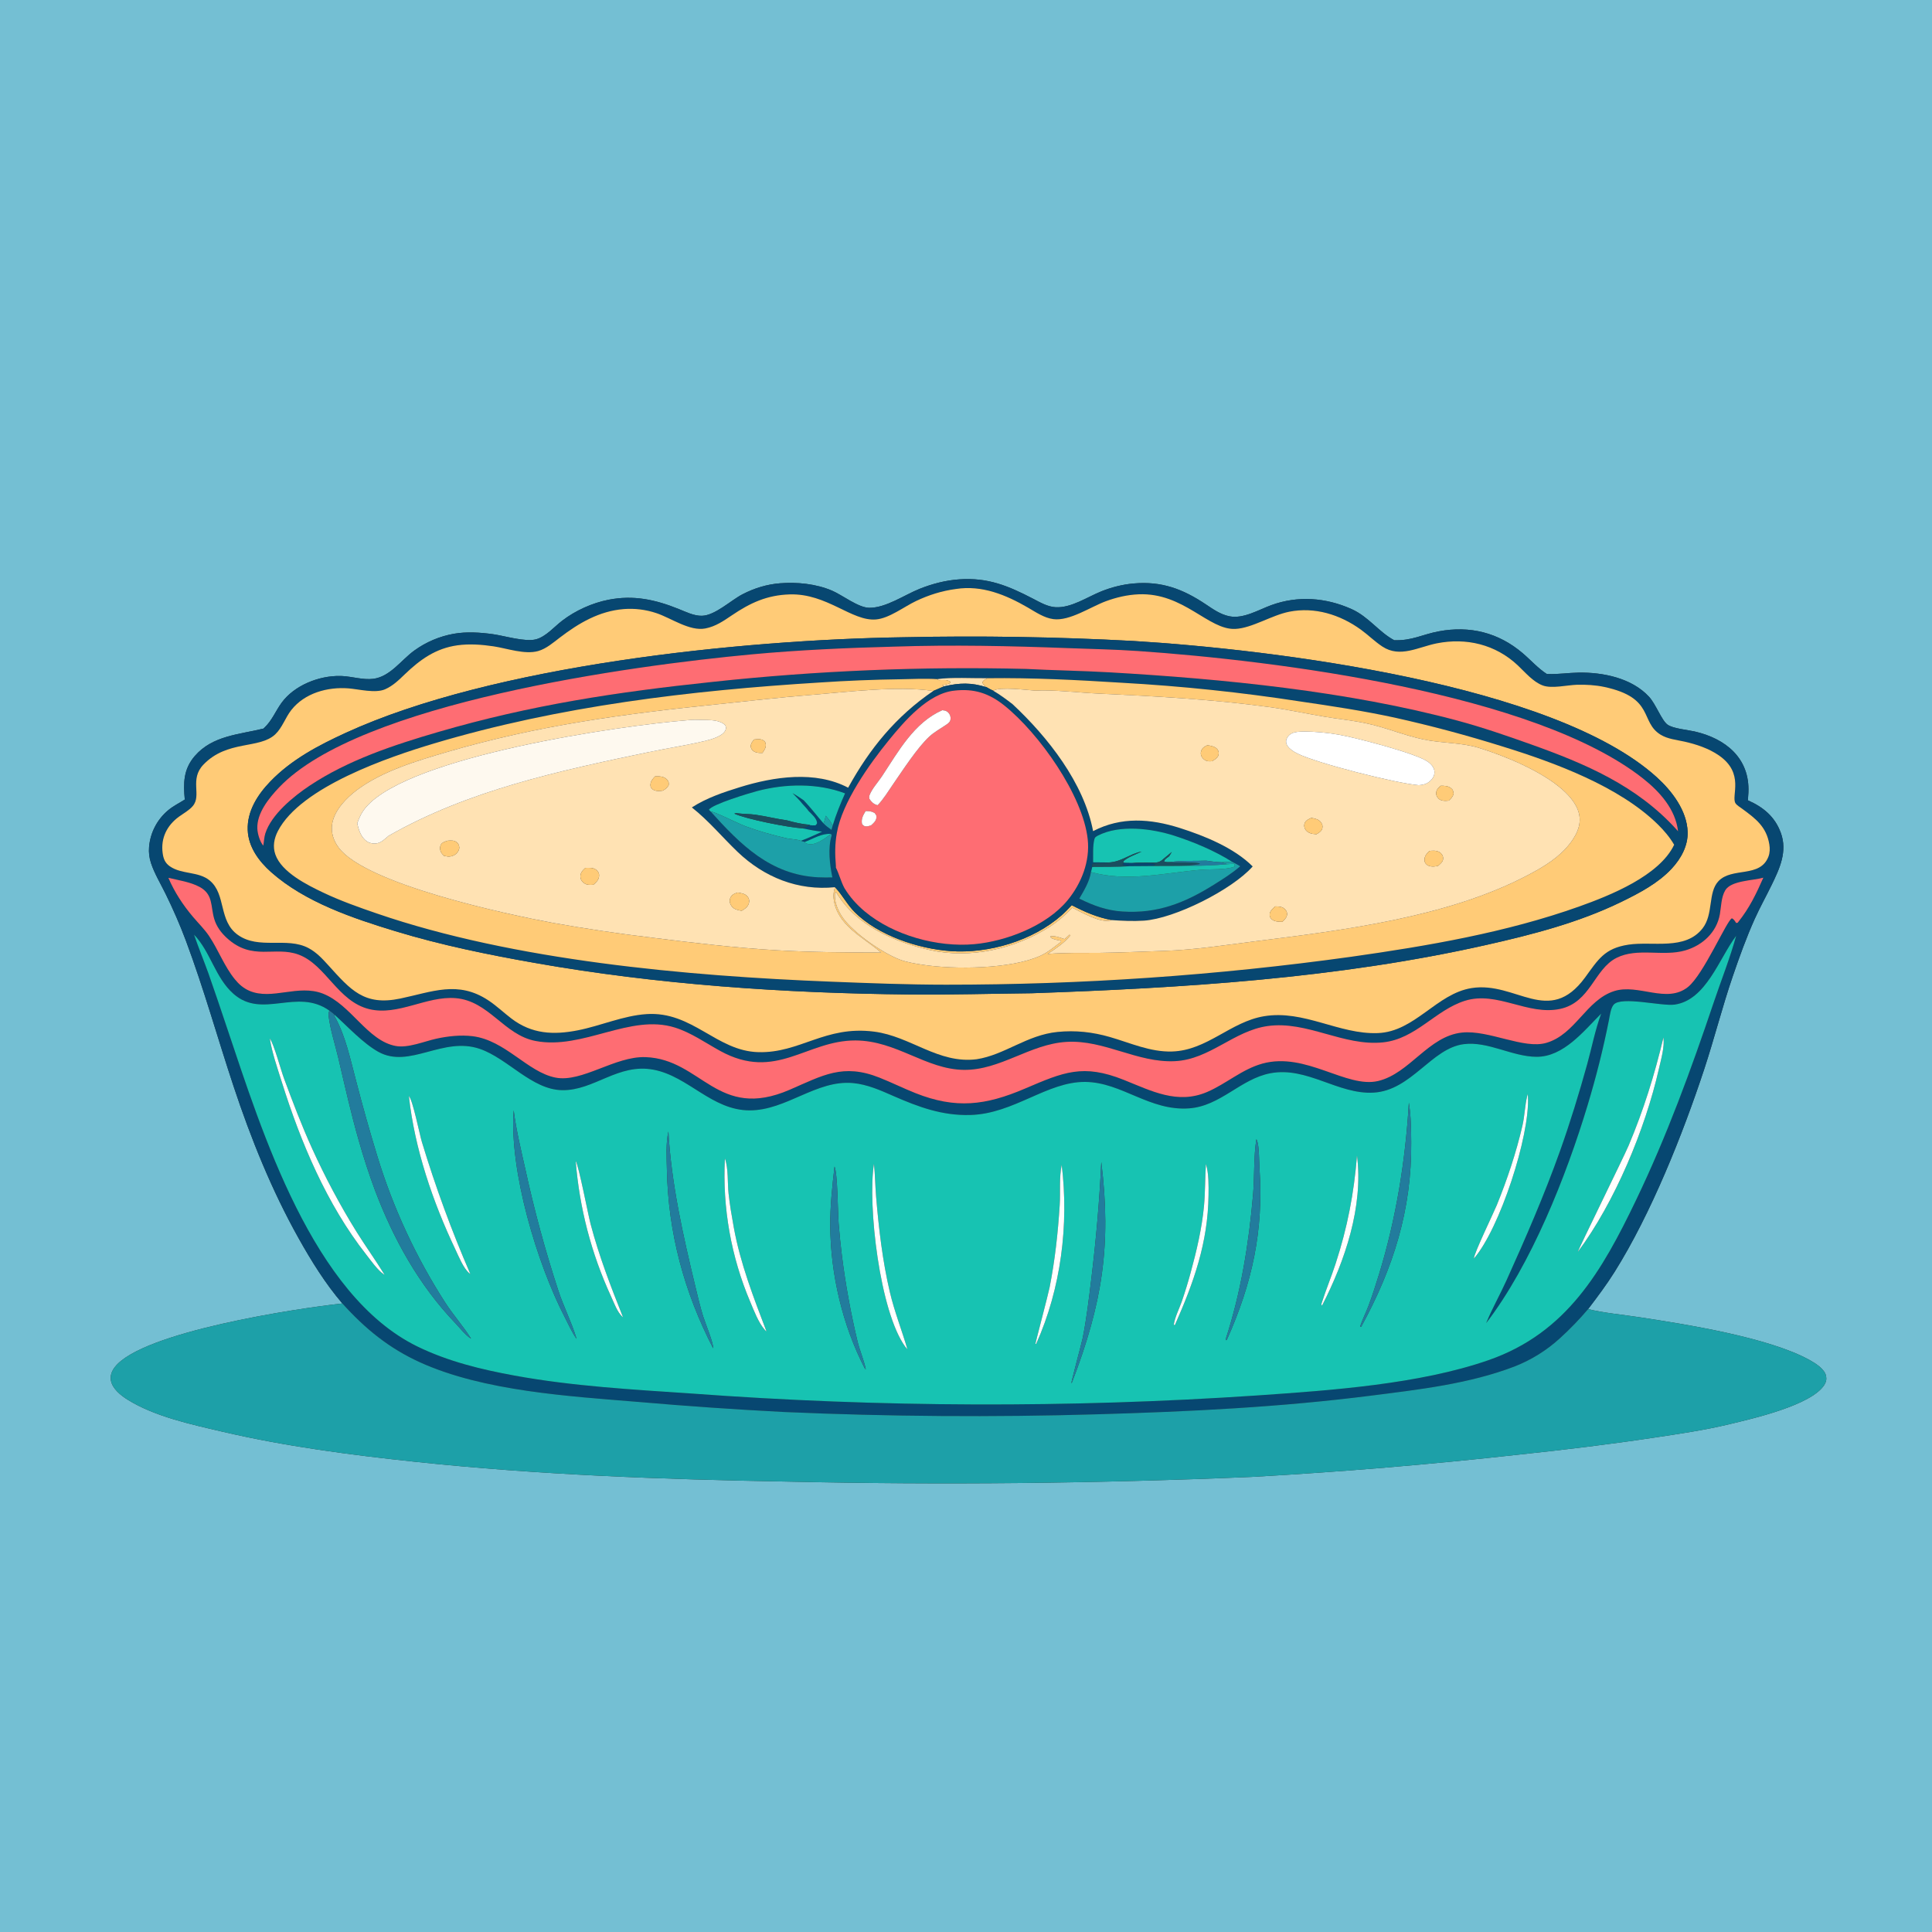 <?xml version="1.0" encoding="utf-8" ?>
<svg xmlns="http://www.w3.org/2000/svg" xmlns:xlink="http://www.w3.org/1999/xlink" width="1024" height="1024">
	<rect width="100%" height="100%" fill="#333333" stroke="none"/>
	<path fill="#74BFD3" d="M0 0L1024 0L1024 1024L0 1024L0 0ZM97.94 423.782C95.037 425.648 91.92 427.116 89.258 429.342C83.368 434.199 79.678 441.218 79.017 448.823C78.767 451.876 79.084 454.565 80.038 457.475C81.84 462.978 85.193 468.501 87.746 473.718C91.778 481.96 95.362 490.114 98.575 498.715C108.061 524.107 115.258 550.012 123.774 575.691C132.975 603.435 144.001 630.854 158.313 656.383C165.081 668.453 172.437 680.338 181.459 690.864C157.608 693.429 75.362 705.845 60.879 724.56C59.29 726.614 58.292 729.081 58.786 731.702C59.627 736.168 64.059 739.631 67.726 741.912C82.076 750.835 101.483 754.998 117.837 758.814C151.376 766.641 185.873 771.144 220.091 774.779C285.684 781.746 351.219 784.116 417.133 785.268C499.227 787.108 581.359 786.285 663.399 782.799C710.913 780.144 758.345 776.178 805.64 770.905C829.404 768.395 852.928 765.559 876.561 761.996C890.02 759.966 903.337 758.046 916.583 754.864C928.951 751.892 959.957 744.858 966.907 734.069C967.86 732.59 968.193 731.086 967.872 729.353C967.183 725.644 962.273 722.598 959.192 720.885C937.49 708.82 893.407 701.888 868.736 698.124C859.87 696.772 850.43 695.957 841.727 693.856C846.6 687.457 851.447 681.018 855.725 674.201C875.076 643.368 891.872 601.288 903.282 566.666C908.647 550.388 912.839 533.698 918.382 517.508C921.878 507.297 925.634 496.82 930.074 486.983C932.796 480.952 936.049 475.117 938.95 469.165C943.257 460.33 947.482 451.299 943.865 441.4C940.727 432.811 934.549 427.781 926.427 424.18C926.541 422.792 926.631 421.403 926.696 420.013C927.492 401.799 914.56 391.439 898.182 387.694C894.501 386.853 886.724 386.175 883.807 384.062C880.673 381.791 877.643 373.206 873.99 369.26C864.829 359.361 849.596 356.28 836.636 356.501C831.232 356.593 825.85 357.446 820.442 357.245C820.235 357.238 820.028 357.225 819.821 357.215C815.146 354.21 811.229 349.743 806.983 346.141C794.175 335.273 779.067 331.533 762.593 334.619C753.754 336.274 748.454 339.638 738.97 339.327C731.004 335.177 725.42 326.871 716.329 322.811C702.717 316.733 687.93 315.589 673.823 320.735C667.077 323.196 658.989 328.145 651.598 326.639C646.858 325.673 643.044 322.952 639.113 320.321C626.92 312.164 615.681 307.927 600.735 309.262C594.969 309.777 589.144 311.256 583.774 313.406C576.345 316.379 567.817 322.272 559.551 321.842C555.243 321.617 551.271 319.268 547.529 317.326C534.344 310.483 523.605 306.017 508.47 307.064C501.231 307.564 494.056 309.427 487.334 312.128C479.31 315.352 469.563 322.219 460.716 322.142C454.912 322.091 446.482 315.41 441.043 313.075C432.6 309.45 422.492 308.424 413.394 309.154C406.374 309.718 399.778 311.758 393.533 314.986C387.338 318.188 378.983 326.246 371.983 326.386C367.842 326.47 363.516 324.307 359.733 322.786C347.321 317.795 335.843 315.278 322.503 317.888C313.863 319.579 304.935 323.621 297.952 328.988C293.726 332.234 289.391 337.395 284.176 338.832C278.444 340.412 267.366 336.978 261.283 336.132C254.525 335.192 247.264 334.716 240.511 335.915C232.948 337.259 225.788 340.301 219.57 344.811C212.658 349.808 206.809 358.657 197.836 359.791C192.499 360.466 186.805 358.598 181.43 358.32C181.069 358.3 180.708 358.287 180.346 358.281C169.097 358.054 155.969 363.223 149.228 372.504C146.01 376.935 144.195 381.871 140.11 385.711L139.613 386.169C126.708 389.339 112.627 389.834 103.235 400.712C97.168 407.739 97.137 415.084 97.94 423.782Z"/>
	<path fill="#074771" d="M181.459 690.864C172.437 680.338 165.081 668.453 158.313 656.383C144.001 630.854 132.975 603.435 123.774 575.691C115.258 550.012 108.061 524.107 98.575 498.715C95.362 490.114 91.778 481.96 87.746 473.718C85.193 468.501 81.84 462.978 80.038 457.475C79.084 454.565 78.767 451.876 79.017 448.823C79.678 441.218 83.368 434.199 89.258 429.342C91.92 427.116 95.037 425.648 97.94 423.782C97.137 415.084 97.168 407.739 103.235 400.712C112.627 389.834 126.708 389.339 139.613 386.169L140.11 385.711C144.195 381.871 146.01 376.935 149.228 372.504C155.969 363.223 169.097 358.054 180.346 358.281C180.708 358.287 181.069 358.3 181.43 358.32C186.805 358.598 192.499 360.466 197.836 359.791C206.809 358.657 212.658 349.808 219.57 344.811C225.788 340.301 232.948 337.259 240.511 335.915C247.264 334.716 254.525 335.192 261.283 336.132C267.366 336.978 278.444 340.412 284.176 338.832C289.391 337.395 293.726 332.234 297.952 328.988C304.935 323.621 313.863 319.579 322.503 317.888C335.843 315.278 347.321 317.795 359.733 322.786C363.516 324.307 367.842 326.47 371.983 326.386C378.983 326.246 387.338 318.188 393.533 314.986C399.778 311.758 406.374 309.718 413.394 309.154C422.492 308.424 432.6 309.45 441.043 313.075C446.482 315.41 454.912 322.091 460.716 322.142C469.563 322.219 479.31 315.352 487.334 312.128C494.056 309.427 501.231 307.564 508.47 307.064C523.605 306.017 534.344 310.483 547.529 317.326C551.271 319.268 555.243 321.617 559.551 321.842C567.817 322.272 576.345 316.379 583.774 313.406C589.144 311.256 594.969 309.777 600.735 309.262C615.681 307.927 626.92 312.164 639.113 320.321C643.044 322.952 646.858 325.673 651.598 326.639C658.989 328.145 667.077 323.196 673.823 320.735C687.93 315.589 702.717 316.733 716.329 322.811C725.42 326.871 731.004 335.177 738.97 339.327C748.454 339.638 753.754 336.274 762.593 334.619C779.067 331.533 794.175 335.273 806.983 346.141C811.229 349.743 815.146 354.21 819.821 357.215C820.028 357.225 820.235 357.238 820.442 357.245C825.85 357.446 831.232 356.593 836.636 356.501C849.596 356.28 864.829 359.361 873.99 369.26C877.643 373.206 880.673 381.791 883.807 384.062C886.724 386.175 894.501 386.853 898.182 387.694C914.56 391.439 927.492 401.799 926.696 420.013C926.631 421.403 926.541 422.792 926.427 424.18C934.549 427.781 940.727 432.811 943.865 441.4C947.482 451.299 943.257 460.33 938.95 469.165C936.049 475.117 932.796 480.952 930.074 486.983C925.634 496.82 921.878 507.297 918.382 517.508C912.839 533.698 908.647 550.388 903.282 566.666C891.872 601.288 875.076 643.368 855.725 674.201C851.447 681.018 846.6 687.457 841.727 693.856C837.097 699.309 832.12 704.458 826.826 709.269C819.767 715.738 811.564 720.836 802.639 724.304C778.578 733.493 752.137 736.481 726.769 739.71C678.412 745.864 630.379 748.199 581.697 749.599C526.317 751.22 470.897 750.817 415.546 748.391C389.89 747.071 364.26 745.301 338.666 743.08C301.889 740.043 256.39 737.431 222.522 722.014C206.024 714.505 193.515 704.202 181.459 690.864ZM174.589 535.664C157.364 523.417 139.169 540.316 123.788 526.788C114.021 518.197 111.615 504.454 102.842 495.39C105.189 502.265 107.966 508.978 110.433 515.809C113.849 525.567 117.186 535.352 120.444 545.164C138.846 599.832 165.601 686.465 221.197 713.653C237.423 721.589 255.06 725.86 272.739 729.092C303.556 734.727 335.227 736.479 366.443 738.59C466.214 745.967 566.381 746.313 666.202 739.626C705.182 736.926 752.231 733.711 789.024 720.883C830.5 706.424 849.167 673.498 867.087 636.206C883.441 602.174 896.297 566.981 908.335 531.234C912.269 519.554 916.943 507.891 920.198 496.017C911.149 507.987 904.296 530.097 887.571 532.464C880.807 533.421 859.293 527.872 855.274 532.496C853.714 534.291 853.242 538.266 852.784 540.586C849.743 555.971 845.961 570.889 841.43 585.897C830.123 623.36 811.643 670.103 787.698 701.273L787.884 700.819C790.998 693.333 795.09 686.125 798.438 678.711C808.641 656.112 818.439 633.606 826.779 610.231C832.154 595.168 836.934 579.581 841.21 564.169C843.666 555.317 845.472 545.864 848.65 537.257C839.323 546.556 828.681 560.218 814.362 560.128C801.409 560.046 788.765 551.815 775.882 553.421C758.745 555.557 748.109 577.976 728.048 579.114C709.115 580.188 692.814 565.159 673.338 568.846C657.517 571.841 646.943 586.238 630.27 587.457C609.312 588.989 594.657 573.691 575.319 573.442C555.031 573.182 537.496 590.322 514.291 590.973C499.508 591.389 486.971 586.795 473.665 580.965C466.714 577.919 459.656 574.725 452.001 574.041C432.711 572.316 416.794 588.526 397.364 588.524C377.322 588.521 364.994 570.56 346.502 566.991C327.611 563.344 314.963 578.103 297.94 577.819C281.89 577.552 269.233 561.116 254.434 555.971C234.717 549.117 217.042 566.728 200.484 557.464C192.413 552.949 184.207 544.045 177.241 537.76C176.453 536.955 175.494 536.332 174.589 535.664ZM506.669 312.175C499.241 313.15 492.288 315.339 485.522 318.553C479.193 321.559 471.287 327.74 464.253 328.326C451.482 329.389 438.31 314.448 418.574 315.045C406.53 315.41 397.686 319.507 387.874 326.145C383.444 329.142 379.297 332.022 373.913 333.081C365.512 334.734 355.668 327.527 347.844 324.954C342.289 323.09 336.416 322.367 330.575 322.826C317.634 323.878 306.875 330.181 296.78 337.886C293.286 340.553 289.533 343.852 285.231 345.064C278.141 347.061 268.681 343.636 261.548 342.563C255.364 341.633 248.671 341.157 242.454 342.025C230.976 343.628 222.767 349.508 214.6 357.339C211.363 360.443 208.295 363.493 204.106 365.329C198.925 367.599 190.18 365.279 184.723 364.85C173.656 363.979 161.482 367.301 154.381 376.346C151.256 380.326 149.588 385.711 145.916 389.188C137.482 397.174 120.456 392.071 107.809 405.28C100.308 413.114 107.012 421.494 102.195 427.2C100.264 429.488 97.295 431.089 94.89 432.831C88.51 437.453 85.165 444.173 86.195 452.059C86.592 455.1 87.439 457.359 90.014 459.161C96.313 463.57 105.193 461.733 111.168 466.707C119.982 474.044 115.677 488.121 126.069 495.517C137.253 503.478 151.972 496.415 163.464 502.478C167.661 504.693 170.809 508.076 173.95 511.545C185.826 524.661 192.956 533.265 212.158 529.251C229.198 525.688 242.696 519.604 258.713 530.137C263.086 533.013 266.917 536.695 271.077 539.863C281.844 548.065 293.295 548.636 306.216 546.1C318.387 543.711 330.231 538.335 342.633 537.499C367.024 535.857 379.668 557.059 401.9 557.662C424.09 558.264 437.238 543.454 463.285 546.782C482.662 549.257 497.336 563.978 517.622 561.421C532.49 559.15 544.191 548.584 560.492 546.949C570.024 545.994 579.066 546.991 588.263 549.642C599.117 552.771 609.625 557.648 621.162 557.319C639.836 556.785 652.11 541.603 669.953 538.628C691.16 535.094 709.639 548.331 730.266 547.561C749.967 546.825 761.359 526.664 779.968 523.707C803.58 519.955 820.931 544.272 840.09 518.131C847.078 508.597 850.327 502.636 863.114 500.691C875.932 498.742 893.196 503.915 902.433 492.006C908.282 484.466 905.133 473.01 910.823 467.027C918.035 459.445 932.857 465.481 937.291 454.067C938.097 451.992 938.136 449.717 937.781 447.544C936.242 438.135 930.481 433.86 923.387 428.655C922.342 427.888 920.522 426.812 919.839 425.724C917.421 421.872 924.872 409.885 910.981 400.329C905.662 396.67 898.974 394.448 892.721 393.056C888.532 392.125 883.887 391.691 880.178 389.417C869.051 382.593 877.202 369.873 850.399 364.11C845.689 363.097 840.633 362.806 835.825 362.939C830.667 363.083 822.465 365.118 817.683 363.308C812.466 361.334 808.419 356.373 804.422 352.619C792.634 341.546 777.141 337.878 761.493 340.99C751.739 342.93 742.057 348.848 732.688 342.685C728.657 340.034 725.166 336.524 721.25 333.693C710.268 325.753 696.826 321.562 683.365 324.217C673.983 326.067 663.591 332.943 654.726 333.341C640.477 333.98 627.46 314.006 603.511 314.995C597.557 315.241 591.717 316.604 586.137 318.657C578.114 321.609 566.916 329.295 558.298 328.154C553.389 327.504 548.946 324.429 544.758 322.001C533.148 315.269 520.429 310.029 506.669 312.175ZM89.241 465.267C92.467 472.821 97.003 479.717 102.306 485.979C105.132 489.315 108.38 492.487 110.815 496.121C115.752 503.49 118.802 512.019 124.427 518.987C126.569 521.64 129.072 523.824 132.23 525.169C144.219 530.275 158.042 521.488 171.235 526.675C186.062 532.504 194.729 551.651 209.787 554.404C216.292 555.593 224.92 551.926 231.263 550.532C237.407 549.182 244.172 548.44 250.444 549.207C267.841 551.332 279.615 568.251 294.438 571.154C308.495 573.907 325.96 559.712 342.193 560.301C371.894 561.378 380.213 594.197 418.562 577.587C436.174 569.958 446.766 563.497 466.052 571.139C472.515 573.7 478.749 576.808 485.208 579.374C506.644 587.888 522.416 585.886 543.239 576.99C563.767 568.219 573.968 563.704 595.659 572.368C610.197 578.175 624.017 585.508 639.738 578.8C649.924 574.453 658.283 566.716 669.112 563.73C692.175 557.37 713.613 576.989 730.506 572.935C747.228 568.923 757.112 549.139 774.911 547.283C789.094 545.804 807.611 556.258 819.632 552.73C835.027 548.214 840.693 530.045 855.553 525.301C868.39 521.202 883.381 532.183 894.668 523.121C902.951 516.469 915.201 487.898 917.923 486.732C919.046 487.206 919.539 488.21 920.186 489.185C921.14 489.037 920.821 489.271 921.275 488.718C927.226 481.308 930.803 473.806 934.61 465.186C929.063 466.773 917.458 466.667 914.387 471.924C912.242 475.597 912.286 480.489 911.559 484.584C909.85 494.211 902.339 501.067 893.222 503.731C881.424 507.178 867.931 502.093 856.804 507.684C844.897 513.666 843.03 531.247 826.948 534.726C809.833 538.428 793.553 525.106 776.529 530.406C760.791 535.306 750.467 550.627 733.09 552.464C712.027 554.69 692.745 540.86 671.795 543.835C653.903 546.375 641.253 561.53 622.747 562.439C602.776 563.419 585.361 551.033 565.294 552.219C545.832 553.369 530.26 567.276 510.869 567.051C490.747 566.817 475.237 551.556 453.437 551.462C427.399 551.351 411.309 573.238 381.736 557.024C373.881 552.717 366.452 547.394 357.839 544.664C333.951 537.09 308.998 556.59 283.788 551.723C267.056 548.492 259.165 530.516 241.534 529.042C226.133 527.753 210.953 538.583 195.675 534.849C179.014 530.777 172.701 511.317 158.292 505.971C145.614 501.267 133.845 509.555 120.299 497.213C117.206 494.395 114.718 491.049 113.529 486.986C111.539 480.193 113.098 474.064 105.817 470.104C100.966 467.465 94.591 466.546 89.241 465.267Z"/>
	<path fill="#FFCB77" d="M517.622 561.421C497.336 563.978 482.662 549.257 463.285 546.782C437.238 543.454 424.09 558.264 401.9 557.662C379.668 557.059 367.024 535.857 342.633 537.499C330.231 538.335 318.387 543.711 306.216 546.1C293.295 548.636 281.844 548.065 271.077 539.863C266.917 536.695 263.086 533.013 258.713 530.137C242.696 519.604 229.198 525.688 212.158 529.251C192.956 533.265 185.826 524.661 173.95 511.545C170.809 508.076 167.661 504.693 163.464 502.478C151.972 496.415 137.253 503.478 126.069 495.517C115.677 488.121 119.982 474.044 111.168 466.707C105.193 461.733 96.313 463.57 90.014 459.161C87.439 457.359 86.592 455.1 86.195 452.059C85.165 444.173 88.51 437.453 94.89 432.831C97.295 431.089 100.264 429.488 102.195 427.2C107.012 421.494 100.308 413.114 107.809 405.28C120.456 392.071 137.482 397.174 145.916 389.188C149.588 385.711 151.256 380.326 154.381 376.346C161.482 367.301 173.656 363.979 184.723 364.85C190.18 365.279 198.925 367.599 204.106 365.329C208.295 363.493 211.363 360.443 214.6 357.339C222.767 349.508 230.976 343.628 242.454 342.025C248.671 341.157 255.364 341.633 261.548 342.563C268.681 343.636 278.141 347.061 285.231 345.064C289.533 343.852 293.286 340.553 296.78 337.886C306.875 330.181 317.634 323.878 330.575 322.826C336.416 322.367 342.289 323.09 347.844 324.954C355.668 327.527 365.512 334.734 373.913 333.081C379.297 332.022 383.444 329.142 387.874 326.145C397.686 319.507 406.53 315.41 418.574 315.045C438.31 314.448 451.482 329.389 464.253 328.326C471.287 327.74 479.193 321.559 485.522 318.553C492.288 315.339 499.241 313.15 506.669 312.175C520.429 310.029 533.148 315.269 544.758 322.001C548.946 324.429 553.389 327.504 558.298 328.154C566.916 329.295 578.114 321.609 586.137 318.657C591.717 316.604 597.557 315.241 603.511 314.995C627.46 314.006 640.477 333.98 654.726 333.341C663.591 332.943 673.983 326.067 683.365 324.217C696.826 321.562 710.268 325.753 721.25 333.693C725.166 336.524 728.657 340.034 732.688 342.685C742.057 348.848 751.739 342.93 761.493 340.99C777.141 337.878 792.634 341.546 804.422 352.619C808.419 356.373 812.466 361.334 817.683 363.308C822.465 365.118 830.667 363.083 835.825 362.939C840.633 362.806 845.689 363.097 850.399 364.11C877.202 369.873 869.051 382.593 880.178 389.417C883.887 391.691 888.532 392.125 892.721 393.056C898.974 394.448 905.662 396.67 910.981 400.329C924.872 409.885 917.421 421.872 919.839 425.724C920.522 426.812 922.342 427.888 923.387 428.655C930.481 433.86 936.242 438.135 937.781 447.544C938.136 449.717 938.097 451.992 937.291 454.067C932.857 465.481 918.035 459.445 910.823 467.027C905.133 473.01 908.282 484.466 902.433 492.006C893.196 503.915 875.932 498.742 863.114 500.691C850.327 502.636 847.078 508.597 840.09 518.131C820.931 544.272 803.58 519.955 779.968 523.707C761.359 526.664 749.967 546.825 730.266 547.561C709.639 548.331 691.16 535.094 669.953 538.628C652.11 541.603 639.836 556.785 621.162 557.319C609.625 557.648 599.117 552.771 588.263 549.642C579.066 546.991 570.024 545.994 560.492 546.949C544.191 548.584 532.49 559.15 517.622 561.421ZM478.667 337.76C392.5 339.075 261.182 352.663 183.295 388.402C168.746 395.078 154.503 402.551 143.26 414.217C136.551 421.179 130.902 429.931 131.297 439.975C131.653 449.011 137.257 456.537 143.776 462.312C161.703 478.193 187.097 486.721 209.645 493.58C233.863 500.946 258.513 505.963 283.413 510.366C348.41 521.859 416.03 526.44 482.013 527.096C503.641 527.311 525.188 526.675 546.799 526.444C627.43 523.62 708.848 518.622 787.771 500.839C812.394 495.291 836.978 488.961 859.734 477.818C869.077 473.244 878.884 468.083 886.041 460.385C890.949 455.106 894.727 448.314 894.484 440.922C894.112 429.573 886.123 419.195 878.058 411.894C823.408 362.42 674.29 344.2 600.77 339.733C560.108 337.542 519.379 336.884 478.667 337.76Z"/>
	<path fill="#074771" d="M546.799 526.444C525.188 526.675 503.641 527.311 482.013 527.096C416.03 526.44 348.41 521.859 283.413 510.366C258.513 505.963 233.863 500.946 209.645 493.58C187.097 486.721 161.703 478.193 143.776 462.312C137.257 456.537 131.653 449.011 131.297 439.975C130.902 429.931 136.551 421.179 143.26 414.217C154.503 402.551 168.746 395.078 183.295 388.402C261.182 352.663 392.5 339.075 478.667 337.76C519.379 336.884 560.108 337.542 600.77 339.733C674.29 344.2 823.408 362.42 878.058 411.894C886.123 419.195 894.112 429.573 894.484 440.922C894.727 448.314 890.949 455.106 886.041 460.385C878.884 468.083 869.077 473.244 859.734 477.818C836.978 488.961 812.394 495.291 787.771 500.839C708.848 518.622 627.43 523.62 546.799 526.444ZM523.548 359.469C515.664 359.565 504.198 358.868 496.735 359.961C490.297 359.552 483.653 359.908 477.194 360.02C463.034 360.213 448.881 360.781 434.75 361.726C365.803 365.975 296.375 374.23 230 394.066C206.208 401.176 159.378 417.036 147.273 440.509C145.261 444.409 144.466 448.694 145.95 452.916C149.264 462.346 162.83 469.062 171.218 473.058C180.465 477.463 190.112 480.857 199.788 484.182C272.237 509.081 363.841 517.307 440.336 520.301C460.668 521.097 481.06 521.901 501.409 521.905C573.222 521.94 644.951 517 716.081 507.119C756.564 501.394 798.399 494.239 837.005 480.465C853.53 474.568 879.524 464.161 887.337 447.738C884.996 443.731 881.982 440.186 878.678 436.943C858.143 416.779 824.049 404.221 796.789 395.778C777.811 389.813 758.586 384.665 739.166 380.348C722.64 376.761 705.952 374.245 689.23 371.801C657.883 366.954 626.318 363.643 594.648 361.879C571.074 360.4 547.168 359.165 523.548 359.469ZM474.049 342.723C448.84 343.386 423.433 344.501 398.319 346.838C334.716 352.756 190.561 372.426 147.881 417.391C142.534 423.024 136.028 431.004 136.397 439.211C136.52 441.956 137.738 446.081 139.544 448.202C139.956 446.097 139.976 443.789 140.62 441.762C143.832 431.657 155.603 422.099 164.043 416.468C184.461 402.844 208.856 394.81 232.245 387.979C281.323 373.645 327.206 366.725 377.835 361.399C432.972 355.464 488.441 353.174 543.88 354.544C558.537 355.318 573.222 355.498 587.87 356.339C647.986 359.791 714.646 366.347 772.711 382C785.74 385.513 798.471 389.909 811.175 394.436C840.22 404.785 867.504 416.343 888.668 439.752C888.917 440.029 889.164 440.309 889.407 440.592C888.049 428.879 879.688 419.579 870.729 412.528C813.278 367.313 676.209 350.087 603.087 345.05C590.866 344.208 578.567 343.995 566.323 343.529C535.689 342.362 504.697 341.693 474.049 342.723Z"/>
	<path fill="#FE6D73" d="M543.88 354.544C488.441 353.174 432.972 355.464 377.835 361.399C327.206 366.725 281.323 373.645 232.245 387.979C208.856 394.81 184.461 402.844 164.043 416.468C155.603 422.099 143.832 431.657 140.62 441.762C139.976 443.789 139.956 446.097 139.544 448.202C137.738 446.081 136.52 441.956 136.397 439.211C136.028 431.004 142.534 423.024 147.881 417.391C190.561 372.426 334.716 352.756 398.319 346.838C423.433 344.501 448.84 343.386 474.049 342.723C504.697 341.693 535.689 342.362 566.323 343.529C578.567 343.995 590.866 344.208 603.087 345.05C676.209 350.087 813.278 367.313 870.729 412.528C879.688 419.579 888.049 428.879 889.407 440.592C889.164 440.309 888.917 440.029 888.668 439.752C867.504 416.343 840.22 404.785 811.175 394.436C798.471 389.909 785.74 385.513 772.711 382C714.646 366.347 647.986 359.791 587.87 356.339C573.222 355.498 558.537 355.318 543.88 354.544Z"/>
	<path fill="#FFE2B3" d="M496.735 359.961C504.198 358.868 515.664 359.565 523.548 359.469C522.173 360.187 521.338 360.336 520.635 361.749C521.273 363.035 521.833 363.458 522.962 364.271C514.773 361.661 508.666 361.884 500.337 363.773C499.802 363.516 500.115 363.699 499.459 363.13C500.978 362.882 502.341 362.692 503.736 361.994L503.633 361.294C501.827 360.042 499.648 360.469 497.493 360.515L496.735 359.961Z"/>
	<path fill="#FFCB77" d="M523.548 359.469C547.168 359.165 571.074 360.4 594.648 361.879C626.318 363.643 657.883 366.954 689.23 371.801C705.952 374.245 722.64 376.761 739.166 380.348C758.586 384.665 777.811 389.813 796.789 395.778C824.049 404.221 858.143 416.779 878.678 436.943C881.982 440.186 884.996 443.731 887.337 447.738C879.524 464.161 853.53 474.568 837.005 480.465C798.399 494.239 756.564 501.394 716.081 507.119C644.951 517 573.222 521.94 501.409 521.905C481.06 521.901 460.668 521.097 440.336 520.301C363.841 517.307 272.237 509.081 199.788 484.182C190.112 480.857 180.465 477.463 171.218 473.058C162.83 469.062 149.264 462.346 145.95 452.916C144.466 448.694 145.261 444.409 147.273 440.509C159.378 417.036 206.208 401.176 230 394.066C296.375 374.23 365.803 365.975 434.75 361.726C448.881 360.781 463.034 360.213 477.194 360.02C483.653 359.908 490.297 359.552 496.735 359.961L497.493 360.515C499.648 360.469 501.827 360.042 503.633 361.294L503.736 361.994C502.341 362.692 500.978 362.882 499.459 363.13C500.115 363.699 499.802 363.516 500.337 363.773L494.625 366.232C475.565 363.334 448.288 366.862 428.896 368.398C412.738 369.678 396.804 371.579 380.699 373.229C330.723 378.351 285.277 384.441 236.818 398.599C220.954 403.233 202.64 408.704 189.282 418.658C183.605 422.889 177.252 429.386 176.06 436.622C175.305 441.201 176.75 445.565 179.481 449.237C193.897 468.624 268.406 484.568 292.794 489.109C310.365 492.252 328.024 494.885 345.749 497.003C367.526 499.732 389.376 502.337 411.291 503.641C429.737 504.738 448.542 504.826 467.021 504.871L466.667 504.568C457.146 496.552 443.408 490.203 441.838 476.232C441.595 474.072 441.941 472.305 442.546 470.239C442.67 470.361 442.801 470.476 442.92 470.604C446.591 474.567 449.115 479.55 453.07 483.499C465.395 495.801 486.695 502.879 503.753 504.101C523.994 505.552 547.321 498.648 562.679 485.123C564.575 483.454 566.314 481.61 568.045 479.774C574.992 483.389 581.404 486.142 589.131 487.659C588.964 487.721 588.803 487.802 588.63 487.846C583.009 489.281 573.411 483.576 568.401 481.12C564.624 484.94 560.847 488.34 556.309 491.24C538.019 502.925 514.313 508.37 492.928 503.55C474.114 499.309 454.021 490.637 443.55 473.494C443.454 473.337 443.363 473.176 443.269 473.017L442.641 472.902C442.61 473.073 442.566 473.241 442.547 473.413C442.031 478.023 444.304 483.153 446.968 486.785C452.755 494.673 467.797 505.2 477.076 508.663C480.827 510.063 485.091 510.729 489.033 511.337C505.935 513.949 536.027 513.655 551.514 506.539C555.679 504.626 558.743 501.861 562.392 499.197L562.228 498.615C560.821 498.301 559.136 498.062 557.833 497.468C557.074 497.121 556.976 497.101 556.73 496.289C559.293 495.853 561.803 496.949 564.214 497.745C565.153 497.063 565.955 496.266 566.786 495.46L567.393 495.675C564.278 499.704 559.476 502.804 555.278 505.609C564.636 504.838 574.108 505.142 583.49 505.022C594.596 504.88 605.817 504.346 616.93 503.992C633.4 503.467 650.099 500.799 666.455 498.751C712.582 492.976 766.526 486.112 808.197 464.66C815.917 460.686 823.744 456.309 829.711 449.883C833.732 445.554 837.681 439.698 837.255 433.547C836.838 427.528 832.426 422.282 828.069 418.447C816.99 408.695 798.16 400.831 784.017 396.433C774.512 393.477 764.231 393.996 754.499 391.93C744.032 389.709 734.138 385.434 723.604 383.264C716.473 381.795 709.2 381.085 702.023 379.867C692.176 378.195 682.387 376.068 672.488 374.723C642.401 370.634 612.134 368.976 581.828 367.597C572.463 367.171 557.519 365.451 548.741 366.044C544.774 365.779 529.437 363.831 526.492 366.121C525.265 365.571 524.124 364.943 522.962 364.271C521.833 363.458 521.273 363.035 520.635 361.749C521.338 360.336 522.173 360.187 523.548 359.469Z"/>
	<path fill="#074771" d="M500.337 363.773C508.666 361.884 514.773 361.661 522.962 364.271C524.124 364.943 525.265 365.571 526.492 366.121C530.091 368.229 533.342 370.665 536.65 373.196C555.385 390.677 574.485 414.931 579.364 440.515C594.27 432.774 609.707 433.884 625.398 438.873C638.437 443.019 654.16 449.406 663.947 459.234C652.971 471.632 622.485 486.917 606.245 487.968C600.597 488.334 594.774 488.069 589.131 487.659C581.404 486.142 574.992 483.389 568.045 479.774C566.314 481.61 564.575 483.454 562.679 485.123C547.321 498.648 523.994 505.552 503.753 504.101C486.695 502.879 465.395 495.801 453.07 483.499C449.115 479.55 446.591 474.567 442.92 470.604C442.801 470.476 442.67 470.361 442.546 470.239C423.029 472.219 405.014 464.978 390.973 451.54C382.741 443.661 375.703 435.072 366.696 427.954C374.486 422.914 383.364 419.943 392.167 417.217C410.171 411.641 432.164 408.329 449.536 417.501C460.984 396.706 474.891 379.703 494.625 366.232L500.337 363.773ZM505.831 366.048C491.956 367.469 479.369 382.203 471.119 392.312C460.791 404.968 446.285 425.424 443.572 441.392C442.498 447.252 442.523 452.621 443.013 458.541C443.079 459.341 443.066 458.999 443.034 459.838C444.801 463.356 445.669 467.167 447.545 470.68C450.426 475.444 454.057 479.497 458.325 483.068C473.504 495.767 496.818 502.199 516.401 500.429C533.418 498.891 554.8 490.637 565.873 477.123C573.235 468.139 577.769 456.562 576.515 444.841C574.019 421.522 550.692 388.638 532.323 373.932C524.182 367.414 516.232 364.844 505.831 366.048ZM420.046 420.374C422.111 421.52 424.039 422.861 425.994 424.181C429.721 428.098 432.904 432.321 436.449 436.37C437.724 437.744 439.189 438.764 440.704 439.857L441.352 437.522C443.128 431.673 445.412 426.08 447.902 420.508C433.405 414.986 416.25 415.337 401.398 419.255C397.162 420.373 377.442 426.282 375.743 429.182L376.607 430.072C392.55 447.738 408.303 463.637 433.539 464.996C436.08 465.133 438.636 465.089 441.18 465.053C439.787 458.145 438.714 449.634 440.801 442.768L440.448 441.966C435.213 441.735 431.328 444.436 426.59 446.24C425.902 446.119 425.164 445.84 424.492 445.639C428.312 444.297 432.029 442.446 435.732 440.807C432.184 440.427 428.741 439.754 425.248 439.031C426.679 438.583 427.825 438.133 429.095 437.328C430.19 437.479 431.126 437.528 432.229 437.437C432.642 436.96 433.109 436.711 433.042 436.026C432.815 433.712 430.178 431.476 428.61 429.902C427.6 428.483 426.419 427.255 425.229 425.987C423.782 424.04 421.711 422.164 420.046 420.374ZM581.848 442.905C580.832 443.56 580.335 443.636 580.028 444.858C579.107 448.527 579.452 453.26 579.366 457.039L587.783 457.122C587.628 457.155 587.474 457.192 587.319 457.223C584.504 457.793 581.59 457.043 578.918 457.982L578.904 459.534C578.686 460.412 578.517 461.345 578.216 462.196C577.47 467.277 574.572 471.921 572.053 476.288C579.547 480.012 586.602 482.598 595.024 483.135C613.456 484.312 627.872 478.606 643.237 469.001C648.078 465.975 653.042 462.89 657.351 459.133C655.966 458.251 654.477 457.519 653.025 456.754C644.145 451.077 632.624 446.248 622.616 443.014C610.564 439.119 593.562 436.877 581.848 442.905Z"/>
	<path fill="#FFE2B3" d="M526.492 366.121C529.437 363.831 544.774 365.779 548.741 366.044C557.519 365.451 572.463 367.171 581.828 367.597C612.134 368.976 642.401 370.634 672.488 374.723C682.387 376.068 692.176 378.195 702.023 379.867C709.2 381.085 716.473 381.795 723.604 383.264C734.138 385.434 744.032 389.709 754.499 391.93C764.231 393.996 774.512 393.477 784.017 396.433C798.16 400.831 816.99 408.695 828.069 418.447C832.426 422.282 836.838 427.528 837.255 433.547C837.681 439.698 833.732 445.554 829.711 449.883C823.744 456.309 815.917 460.686 808.197 464.66C766.526 486.112 712.582 492.976 666.455 498.751C650.099 500.799 633.4 503.467 616.93 503.992C605.817 504.346 594.596 504.88 583.49 505.022C574.108 505.142 564.636 504.838 555.278 505.609C559.476 502.804 564.278 499.704 567.393 495.675L566.786 495.46C565.955 496.266 565.153 497.063 564.214 497.745C561.803 496.949 559.293 495.853 556.73 496.289C556.976 497.101 557.074 497.121 557.833 497.468C559.136 498.062 560.821 498.301 562.228 498.615L562.392 499.197C558.743 501.861 555.679 504.626 551.514 506.539C536.027 513.655 505.935 513.949 489.033 511.337C485.091 510.729 480.827 510.063 477.076 508.663C467.797 505.2 452.755 494.673 446.968 486.785C444.304 483.153 442.031 478.023 442.547 473.413C442.566 473.241 442.61 473.073 442.641 472.902L443.269 473.017C443.363 473.176 443.454 473.337 443.55 473.494C454.021 490.637 474.114 499.309 492.928 503.55C514.313 508.37 538.019 502.925 556.309 491.24C560.847 488.34 564.624 484.94 568.401 481.12C573.411 483.576 583.009 489.281 588.63 487.846C588.803 487.802 588.964 487.721 589.131 487.659C594.774 488.069 600.597 488.334 606.245 487.968C622.485 486.917 652.971 471.632 663.947 459.234C654.16 449.406 638.437 443.019 625.398 438.873C609.707 433.884 594.27 432.774 579.364 440.515C574.485 414.931 555.385 390.677 536.65 373.196C533.342 370.665 530.091 368.229 526.492 366.121ZM690.913 387.696C688.03 387.884 684.735 387.745 682.754 390.247C681.944 391.271 681.468 392.337 681.699 393.679C682.154 396.315 685.671 398.417 687.822 399.474C698.332 404.64 740.018 415.178 751.944 416.169C754.824 415.972 757.01 415.283 758.91 412.982C759.812 411.891 760.388 410.535 760.318 409.098C760.209 406.835 758.557 404.973 756.793 403.727C750.344 399.175 718.601 390.991 709.702 389.409C703.497 388.324 697.212 387.751 690.913 387.696ZM639.905 395.012C638.453 395.701 637.357 396.253 636.726 397.828C636.269 398.969 636.362 400.195 637.015 401.242C637.681 402.309 638.753 403.134 639.988 403.399C640.74 403.56 641.687 403.471 642.459 403.448C643.674 402.669 645.306 401.822 645.757 400.349C646.111 399.191 645.998 398.193 645.268 397.203C644.131 395.662 641.667 395.225 639.905 395.012ZM763.586 416.473C762.51 417.467 761.366 418.472 761.223 420.042C761.099 421.399 761.506 422.271 762.429 423.23C763.797 424.652 766.116 424.532 767.889 424.343C769.161 423.138 769.981 422.391 770.452 420.675C770.226 419.3 770.132 418.526 768.948 417.654C767.373 416.494 765.449 416.464 763.586 416.473ZM694.984 433.511C693.614 434.165 692.095 434.762 691.508 436.299C691.057 437.479 691.228 438.371 691.786 439.473C692.486 440.859 694.28 441.74 695.718 441.95C696.391 442.048 697.07 442.104 697.748 442.158C698.961 441.41 700.429 440.634 700.828 439.145C701.17 437.871 700.887 436.964 700.176 435.895C699.107 434.287 696.751 433.757 694.984 433.511ZM757.578 451.055C756.141 452.537 754.869 453.836 755.013 456.061C755.065 456.871 755.451 457.582 756.044 458.147C757.333 459.374 759.606 459.437 761.247 459.116C761.57 459.053 761.891 458.978 762.213 458.909C763.26 457.977 764.688 456.928 764.854 455.432C764.996 454.145 764.691 453.331 763.837 452.374C762.604 450.991 760.375 450.776 758.673 450.931C758.307 450.966 757.942 451.008 757.578 451.055ZM675.852 480.417C674.708 481.487 673.208 482.706 672.973 484.363C672.806 485.537 673.19 486.511 674.091 487.275C675.567 488.525 677.881 488.567 679.708 488.562C680.778 487.465 682.097 486.287 682.175 484.641C682.236 483.371 681.695 482.409 680.752 481.612C679.365 480.441 677.567 480.451 675.852 480.417Z"/>
	<path fill="#FFE2B3" d="M467.021 504.871C448.542 504.826 429.737 504.738 411.291 503.641C389.376 502.337 367.526 499.732 345.749 497.003C328.024 494.885 310.365 492.252 292.794 489.109C268.406 484.568 193.897 468.624 179.481 449.237C176.75 445.565 175.305 441.201 176.06 436.622C177.252 429.386 183.605 422.889 189.282 418.658C202.64 408.704 220.954 403.233 236.818 398.599C285.277 384.441 330.723 378.351 380.699 373.229C396.804 371.579 412.738 369.678 428.896 368.398C448.288 366.862 475.565 363.334 494.625 366.232C474.891 379.703 460.984 396.706 449.536 417.501C432.164 408.329 410.171 411.641 392.167 417.217C383.364 419.943 374.486 422.914 366.696 427.954C375.703 435.072 382.741 443.661 390.973 451.54C405.014 464.978 423.029 472.219 442.546 470.239C441.941 472.305 441.595 474.072 441.838 476.232C443.408 490.203 457.146 496.552 466.667 504.568L467.021 504.871ZM237.277 445.594C235.932 446.041 234.295 446.422 233.622 447.817C233.031 449.042 233.139 450.25 233.659 451.477C234.005 452.293 234.721 453.007 235.327 453.625C235.972 453.758 236.622 453.892 237.278 453.963C238.936 454.141 240.737 453.507 241.941 452.342C242.767 451.542 243.514 450.259 243.428 449.064C243.345 447.893 242.789 446.907 241.827 446.239C240.473 445.299 238.826 445.491 237.277 445.594ZM364.657 381.711C328.807 384.517 217.449 400.705 194.086 427.715C191.777 430.385 190.523 433.037 189.349 436.343C190.072 439.827 191.342 443.832 194.453 445.937C196.032 447.006 198.176 447.318 200.028 446.93C202.284 446.457 204.21 444.459 205.943 443.02C248.224 418.864 296.729 408.445 343.882 398.631C353.609 396.607 363.571 395.089 373.229 392.821C376.514 392.05 383.676 390.187 384.648 386.6C384.914 385.619 384.737 385.411 384.483 384.477C381.545 381.413 376.125 381.66 372.161 381.566C369.726 381.508 367.074 381.409 364.657 381.711ZM399.747 391.941C398.635 393.198 398.086 393.895 397.825 395.572C398.189 396.818 398.439 397.58 399.628 398.269C401.074 399.107 402.489 399.079 404.111 399.075C405.137 397.493 406.264 396.007 405.802 394.022C405.619 393.233 405.092 392.698 404.386 392.296C403.049 391.534 401.202 391.815 399.747 391.941ZM347.216 411.489C345.889 412.871 344.681 414.221 344.746 416.253C344.77 417.021 345.136 417.684 345.716 418.201C347.156 419.486 349.51 419.313 351.268 419.061C352.769 418.205 353.558 417.684 354.408 416.16C354.469 414.763 354.54 414.387 353.575 413.254C352.027 411.437 349.373 411.399 347.216 411.489ZM310.227 460.012C308.763 461.391 307.565 462.555 307.621 464.735C307.655 466.073 308.315 467.11 309.345 467.906C310.983 469.173 312.582 469.055 314.525 468.917C315.92 467.785 317.247 466.474 317.493 464.597C317.63 463.552 317.485 462.716 316.818 461.856C315.518 460.177 313.762 459.957 311.778 459.974C311.261 459.98 310.744 459.993 310.227 460.012ZM390.945 473.058C389.221 473.639 387.823 474.155 387.049 475.984C386.525 477.22 386.715 478.461 387.344 479.605C388.294 481.335 389.576 481.956 391.408 482.408C391.988 482.551 392.559 482.646 393.153 482.697C394.925 481.611 396.495 480.646 396.975 478.468C397.177 477.553 397.102 476.813 396.682 475.944C395.829 474.178 393.994 473.604 392.239 473.276C391.809 473.196 391.378 473.124 390.945 473.058Z"/>
	<path fill="#FE6D73" d="M443.572 441.392C446.285 425.424 460.791 404.968 471.119 392.312C479.369 382.203 491.956 367.469 505.831 366.048C516.232 364.844 524.182 367.414 532.323 373.932C550.692 388.638 574.019 421.522 576.515 444.841C577.769 456.562 573.235 468.139 565.873 477.123C554.8 490.637 533.418 498.891 516.401 500.429C496.818 502.199 473.504 495.767 458.325 483.068C454.057 479.497 450.426 475.444 447.545 470.68C445.669 467.167 444.801 463.356 443.034 459.838C443.066 458.999 443.079 459.341 443.013 458.541C442.523 452.621 442.498 447.252 443.572 441.392ZM499.457 376.417C484.458 382.982 476.128 398.342 467.477 411.427C465.446 414.498 462.182 418.037 460.881 421.428C460.629 422.086 460.665 422.651 460.771 423.329C461.687 424.868 462.878 426.054 464.623 426.629C464.804 426.688 464.993 426.717 465.178 426.761C468.31 423.517 470.75 419.412 473.316 415.703C478.451 408.283 486.196 396.266 492.564 390.387C495.19 387.963 498.533 386.15 501.488 384.141C503.049 383.079 504.021 382.248 503.803 380.164C503.68 378.995 502.93 377.789 501.953 377.14C501.173 376.622 500.357 376.507 499.457 376.417ZM458.802 429.896C457.444 432.12 456.328 434.1 456.912 436.775C457.708 437.622 457.976 437.995 459.248 438.008C459.99 438.015 460.965 437.654 461.689 437.458C463.114 436.133 464.597 434.93 464.548 432.808C464.529 431.961 464.007 431.54 463.535 430.881C461.885 429.935 460.68 429.919 458.802 429.896Z"/>
	<path fill="white" d="M465.178 426.761C464.993 426.717 464.804 426.688 464.623 426.629C462.878 426.054 461.687 424.868 460.771 423.329C460.665 422.651 460.629 422.086 460.881 421.428C462.182 418.037 465.446 414.498 467.477 411.427C476.128 398.342 484.458 382.982 499.457 376.417C500.357 376.507 501.173 376.622 501.953 377.14C502.93 377.789 503.68 378.995 503.803 380.164C504.021 382.248 503.049 383.079 501.488 384.141C498.533 386.15 495.19 387.963 492.564 390.387C486.196 396.266 478.451 408.283 473.316 415.703C470.75 419.412 468.31 423.517 465.178 426.761Z"/>
	<path fill="#FEF9EF" d="M189.349 436.343C190.523 433.037 191.777 430.385 194.086 427.715C217.449 400.705 328.807 384.517 364.657 381.711C367.074 381.409 369.726 381.508 372.161 381.566C376.125 381.66 381.545 381.413 384.483 384.477C384.737 385.411 384.914 385.619 384.648 386.6C383.676 390.187 376.514 392.05 373.229 392.821C363.571 395.089 353.609 396.607 343.882 398.631C296.729 408.445 248.224 418.864 205.943 443.02C204.21 444.459 202.284 446.457 200.028 446.93C198.176 447.318 196.032 447.006 194.453 445.937C191.342 443.832 190.072 439.827 189.349 436.343Z"/>
	<path fill="white" d="M751.944 416.169C740.018 415.178 698.332 404.64 687.822 399.474C685.671 398.417 682.154 396.315 681.699 393.679C681.468 392.337 681.944 391.271 682.754 390.247C684.735 387.745 688.03 387.884 690.913 387.696C697.212 387.751 703.497 388.324 709.702 389.409C718.601 390.991 750.344 399.175 756.793 403.727C758.557 404.973 760.209 406.835 760.318 409.098C760.388 410.535 759.812 411.891 758.91 412.982C757.01 415.283 754.824 415.972 751.944 416.169Z"/>
	<path fill="#FFCB77" d="M404.111 399.075C402.489 399.079 401.074 399.107 399.628 398.269C398.439 397.58 398.189 396.818 397.825 395.572C398.086 393.895 398.635 393.198 399.747 391.941C401.202 391.815 403.049 391.534 404.386 392.296C405.092 392.698 405.619 393.233 405.802 394.022C406.264 396.007 405.137 397.493 404.111 399.075Z"/>
	<path fill="#FFCB77" d="M642.459 403.448C641.687 403.471 640.74 403.56 639.988 403.399C638.753 403.134 637.681 402.309 637.015 401.242C636.362 400.195 636.269 398.969 636.726 397.828C637.357 396.253 638.453 395.701 639.905 395.012C641.667 395.225 644.131 395.662 645.268 397.203C645.998 398.193 646.111 399.191 645.757 400.349C645.306 401.822 643.674 402.669 642.459 403.448Z"/>
	<path fill="#FFCB77" d="M351.268 419.061C349.51 419.313 347.156 419.486 345.716 418.201C345.136 417.684 344.77 417.021 344.746 416.253C344.681 414.221 345.889 412.871 347.216 411.489C349.373 411.399 352.027 411.437 353.575 413.254C354.54 414.387 354.469 414.763 354.408 416.16C353.558 417.684 352.769 418.205 351.268 419.061Z"/>
	<path fill="#17C3B2" d="M425.994 424.181C424.039 422.861 422.111 421.52 420.046 420.374C421.711 422.164 423.782 424.04 425.229 425.987C426.419 427.255 427.6 428.483 428.61 429.902C430.178 431.476 432.815 433.712 433.042 436.026C433.109 436.711 432.642 436.96 432.229 437.437C431.126 437.528 430.19 437.479 429.095 437.328L429.1 437.105C425.144 436.879 420.94 435.875 417.124 434.809C411.538 434.027 406.021 432.645 400.428 431.827C397.484 431.395 394.553 431.5 391.633 431.138C390.575 431.006 390.234 430.838 389.196 431.24C395.529 434.177 417.904 438.579 425.248 439.031C428.741 439.754 432.184 440.427 435.732 440.807C432.029 442.446 428.312 444.297 424.492 445.639C422.132 444.756 419.09 444.83 416.555 444.239C409.379 442.566 402.117 440.535 395.205 437.978C390.998 436.421 379.273 430.359 376.607 430.072L375.743 429.182C377.442 426.282 397.162 420.373 401.398 419.255C416.25 415.337 433.405 414.986 447.902 420.508C445.412 426.08 443.128 431.673 441.352 437.522C440.293 435.569 439.167 434.022 437.673 432.379C437.328 433.672 437.095 435.205 436.449 436.37C432.904 432.321 429.721 428.098 425.994 424.181Z"/>
	<path fill="#FFCB77" d="M767.889 424.343C766.116 424.532 763.797 424.652 762.429 423.23C761.506 422.271 761.099 421.399 761.223 420.042C761.366 418.472 762.51 417.467 763.586 416.473C765.449 416.464 767.373 416.494 768.948 417.654C770.132 418.526 770.226 419.3 770.452 420.675C769.981 422.391 769.161 423.138 767.889 424.343Z"/>
	<path fill="#1DA0A8" d="M376.607 430.072C379.273 430.359 390.998 436.421 395.205 437.978C402.117 440.535 409.379 442.566 416.555 444.239C419.09 444.83 422.132 444.756 424.492 445.639C425.164 445.84 425.902 446.119 426.59 446.24L426.711 446.635C427.275 446.972 427.414 447.099 428.113 447.289C432.164 448.388 437.481 444.279 440.448 441.966L440.801 442.768C438.714 449.634 439.787 458.145 441.18 465.053C438.636 465.089 436.08 465.133 433.539 464.996C408.303 463.637 392.55 447.738 376.607 430.072Z"/>
	<path fill="white" d="M461.689 437.458C460.965 437.654 459.99 438.015 459.248 438.008C457.976 437.995 457.708 437.622 456.912 436.775C456.328 434.1 457.444 432.12 458.802 429.896C460.68 429.919 461.885 429.935 463.535 430.881C464.007 431.54 464.529 431.961 464.548 432.808C464.597 434.93 463.114 436.133 461.689 437.458Z"/>
	<path fill="#1A4E5F" d="M389.196 431.24C390.234 430.838 390.575 431.006 391.633 431.138C394.553 431.5 397.484 431.395 400.428 431.827C406.021 432.645 411.538 434.027 417.124 434.809C420.94 435.875 425.144 436.879 429.1 437.105L429.095 437.328C427.825 438.133 426.679 438.583 425.248 439.031C417.904 438.579 395.529 434.177 389.196 431.24Z"/>
	<path fill="#1DA0A8" d="M436.449 436.37C437.095 435.205 437.328 433.672 437.673 432.379C439.167 434.022 440.293 435.569 441.352 437.522L440.704 439.857C439.189 438.764 437.724 437.744 436.449 436.37Z"/>
	<path fill="#FFCB77" d="M697.748 442.158C697.07 442.104 696.391 442.048 695.718 441.95C694.28 441.74 692.486 440.859 691.786 439.473C691.228 438.371 691.057 437.479 691.508 436.299C692.095 434.762 693.614 434.165 694.984 433.511C696.751 433.757 699.107 434.287 700.176 435.895C700.887 436.964 701.17 437.871 700.828 439.145C700.429 440.634 698.961 441.41 697.748 442.158Z"/>
	<path fill="#17C3B2" d="M579.366 457.039C579.452 453.26 579.107 448.527 580.028 444.858C580.335 443.636 580.832 443.56 581.848 442.905C593.562 436.877 610.564 439.119 622.616 443.014C632.624 446.248 644.145 451.077 653.025 456.754L647.256 457.007C644.562 456.929 641.938 456.548 639.275 456.17C633.081 456.447 626.334 455.969 620.243 456.931C619.026 456.983 618.178 457.054 617.014 456.62C617.26 455.311 618.627 454.676 619.655 453.861L621.081 451.558C619.646 452.793 618.185 454 616.702 455.177C614.559 457.291 613.038 457.224 610.114 457.201C609.322 457.196 608.53 457.185 607.738 457.167C605.167 457.218 602.533 457.144 599.979 457.429L595.834 457.353L595.216 456.719C597.278 454.425 602.224 452.799 605.081 451.345C598.845 452.503 594.401 456.815 587.783 457.122L579.366 457.039Z"/>
	<path fill="#17C3B2" d="M426.59 446.24C431.328 444.436 435.213 441.735 440.448 441.966C437.481 444.279 432.164 448.388 428.113 447.289C427.414 447.099 427.275 446.972 426.711 446.635L426.59 446.24Z"/>
	<path fill="#FFCB77" d="M235.327 453.625C234.721 453.007 234.005 452.293 233.659 451.477C233.139 450.25 233.031 449.042 233.622 447.817C234.295 446.422 235.932 446.041 237.277 445.594C238.826 445.491 240.473 445.299 241.827 446.239C242.789 446.907 243.345 447.893 243.428 449.064C243.514 450.259 242.767 451.542 241.941 452.342C240.737 453.507 238.936 454.141 237.278 453.963C236.622 453.892 235.972 453.758 235.327 453.625Z"/>
	<path fill="#FFCB77" d="M762.213 458.909C761.891 458.978 761.57 459.053 761.247 459.116C759.606 459.437 757.333 459.374 756.044 458.147C755.451 457.582 755.065 456.871 755.013 456.061C754.869 453.836 756.141 452.537 757.578 451.055C757.942 451.008 758.307 450.966 758.673 450.931C760.375 450.776 762.604 450.991 763.837 452.374C764.691 453.331 764.996 454.145 764.854 455.432C764.688 456.928 763.26 457.977 762.213 458.909Z"/>
	<path fill="#1A4E5F" d="M587.783 457.122C594.401 456.815 598.845 452.503 605.081 451.345C602.224 452.799 597.278 454.425 595.216 456.719L595.834 457.353L594.883 458.059C595.761 459.036 597.246 458.918 598.528 459.111C592.021 459.594 585.429 459.478 578.904 459.534L578.918 457.982C581.59 457.043 584.504 457.793 587.319 457.223C587.474 457.192 587.628 457.155 587.783 457.122Z"/>
	<path fill="#1A4E5F" d="M616.702 455.177C618.185 454 619.646 452.793 621.081 451.558L619.655 453.861C618.627 454.676 617.26 455.311 617.014 456.62C618.178 457.054 619.026 456.983 620.243 456.931C625.414 457.26 630.811 456.717 635.91 457.584L635.743 457.985C634.345 458.266 633.024 458.443 631.607 458.574C630.845 458.644 631.113 458.619 630.204 458.853C623.806 459.049 617.389 458.994 610.988 459.019C611.766 458.719 611.91 458.647 612.5 457.998C608.854 456.978 604.39 457.779 600.555 457.479L599.979 457.429C602.533 457.144 605.167 457.218 607.738 457.167C608.53 457.185 609.322 457.196 610.114 457.201C613.038 457.224 614.559 457.291 616.702 455.177Z"/>
	<path fill="#227C9D" d="M620.243 456.931C626.334 455.969 633.081 456.447 639.275 456.17C641.938 456.548 644.562 456.929 647.256 457.007L650.526 458.037C643.773 458.691 636.988 458.963 630.204 458.853C631.113 458.619 630.845 458.644 631.607 458.574C633.024 458.443 634.345 458.266 635.743 457.985L635.91 457.584C630.811 456.717 625.414 457.26 620.243 456.931Z"/>
	<path fill="#1DA0A8" d="M653.025 456.754C654.477 457.519 655.966 458.251 657.351 459.133C653.042 462.89 648.078 465.975 643.237 469.001C627.872 478.606 613.456 484.312 595.024 483.135C586.602 482.598 579.547 480.012 572.053 476.288C574.572 471.921 577.47 467.277 578.216 462.196C597.301 467.616 617.077 462.656 636.271 461.018C641.601 460.564 649.35 461.12 654.202 459.398L654.502 458.335L654.032 457.805L650.526 458.037L647.256 457.007L653.025 456.754Z"/>
	<path fill="#074771" d="M598.528 459.111C597.246 458.918 595.761 459.036 594.883 458.059L595.834 457.353L599.979 457.429L600.555 457.479C604.39 457.779 608.854 456.978 612.5 457.998C611.91 458.647 611.766 458.719 610.988 459.019L598.528 459.111Z"/>
	<path fill="#17C3B2" d="M630.204 458.853C636.988 458.963 643.773 458.691 650.526 458.037L654.032 457.805L654.502 458.335L654.202 459.398C649.35 461.12 641.601 460.564 636.271 461.018C617.077 462.656 597.301 467.616 578.216 462.196C578.517 461.345 578.686 460.412 578.904 459.534C585.429 459.478 592.021 459.594 598.528 459.111L610.988 459.019C617.389 458.994 623.806 459.049 630.204 458.853Z"/>
	<path fill="#FFCB77" d="M314.525 468.917C312.582 469.055 310.983 469.173 309.345 467.906C308.315 467.11 307.655 466.073 307.621 464.735C307.565 462.555 308.763 461.391 310.227 460.012C310.744 459.993 311.261 459.98 311.778 459.974C313.762 459.957 315.518 460.177 316.818 461.856C317.485 462.716 317.63 463.552 317.493 464.597C317.247 466.474 315.92 467.785 314.525 468.917Z"/>
	<path fill="#FE6D73" d="M921.275 488.718C920.821 489.271 921.14 489.037 920.186 489.185C919.539 488.21 919.046 487.206 917.923 486.732C915.201 487.898 902.951 516.469 894.668 523.121C883.381 532.183 868.39 521.202 855.553 525.301C840.693 530.045 835.027 548.214 819.632 552.73C807.611 556.258 789.094 545.804 774.911 547.283C757.112 549.139 747.228 568.923 730.506 572.935C713.613 576.989 692.175 557.37 669.112 563.73C658.283 566.716 649.924 574.453 639.738 578.8C624.017 585.508 610.197 578.175 595.659 572.368C573.968 563.704 563.767 568.219 543.239 576.99C522.416 585.886 506.644 587.888 485.208 579.374C478.749 576.808 472.515 573.7 466.052 571.139C446.766 563.497 436.174 569.958 418.562 577.587C380.213 594.197 371.894 561.378 342.193 560.301C325.96 559.712 308.495 573.907 294.438 571.154C279.615 568.251 267.841 551.332 250.444 549.207C244.172 548.44 237.407 549.182 231.263 550.532C224.92 551.926 216.292 555.593 209.787 554.404C194.729 551.651 186.062 532.504 171.235 526.675C158.042 521.488 144.219 530.275 132.23 525.169C129.072 523.824 126.569 521.64 124.427 518.987C118.802 512.019 115.752 503.49 110.815 496.121C108.38 492.487 105.132 489.315 102.306 485.979C97.003 479.717 92.467 472.821 89.241 465.267C94.591 466.546 100.966 467.465 105.817 470.104C113.098 474.064 111.539 480.193 113.529 486.986C114.718 491.049 117.206 494.395 120.299 497.213C133.845 509.555 145.614 501.267 158.292 505.971C172.701 511.317 179.014 530.777 195.675 534.849C210.953 538.583 226.133 527.753 241.534 529.042C259.165 530.516 267.056 548.492 283.788 551.723C308.998 556.59 333.951 537.09 357.839 544.664C366.452 547.394 373.881 552.717 381.736 557.024C411.309 573.238 427.399 551.351 453.437 551.462C475.237 551.556 490.747 566.817 510.869 567.051C530.26 567.276 545.832 553.369 565.294 552.219C585.361 551.033 602.776 563.419 622.747 562.439C641.253 561.53 653.903 546.375 671.795 543.835C692.745 540.86 712.027 554.69 733.09 552.464C750.467 550.627 760.791 535.306 776.529 530.406C793.553 525.106 809.833 538.428 826.948 534.726C843.03 531.247 844.897 513.666 856.804 507.684C867.931 502.093 881.424 507.178 893.222 503.731C902.339 501.067 909.85 494.211 911.559 484.584C912.286 480.489 912.242 475.597 914.387 471.924C917.458 466.667 929.063 466.773 934.61 465.186C930.803 473.806 927.226 481.308 921.275 488.718Z"/>
	<path fill="#FFCB77" d="M393.153 482.697C392.559 482.646 391.988 482.551 391.408 482.408C389.576 481.956 388.294 481.335 387.344 479.605C386.715 478.461 386.525 477.22 387.049 475.984C387.823 474.155 389.221 473.639 390.945 473.058C391.378 473.124 391.809 473.196 392.239 473.276C393.994 473.604 395.829 474.178 396.682 475.944C397.102 476.813 397.177 477.553 396.975 478.468C396.495 480.646 394.925 481.611 393.153 482.697Z"/>
	<path fill="#FFCB77" d="M679.708 488.562C677.881 488.567 675.567 488.525 674.091 487.275C673.19 486.511 672.806 485.537 672.973 484.363C673.208 482.706 674.708 481.487 675.852 480.417C677.567 480.451 679.365 480.441 680.752 481.612C681.695 482.409 682.236 483.371 682.175 484.641C682.097 486.287 680.778 487.465 679.708 488.562Z"/>
	<path fill="#17C3B2" d="M102.842 495.39C111.615 504.454 114.021 518.197 123.788 526.788C139.169 540.316 157.364 523.417 174.589 535.664C174.101 536.744 174.053 537.507 174.197 538.656C175.126 546.091 177.669 553.713 179.378 561.015C182.809 575.677 186.082 590.345 190.25 604.825C192.726 613.565 195.544 622.204 198.698 630.722C208.548 656.754 222.018 681.105 241.368 701.337C243.803 703.884 246.705 707.712 249.685 709.522C245.489 702.809 240.112 696.875 235.83 690.179C220.402 666.173 208.349 640.161 200.008 612.872C195.951 599.616 192.188 586.272 188.722 572.849C185.646 561.377 183.32 549.546 177.556 539.035C177.154 538.303 177.263 538.619 177.241 537.76C184.207 544.045 192.413 552.949 200.484 557.464C217.042 566.728 234.717 549.117 254.434 555.971C269.233 561.116 281.89 577.552 297.94 577.819C314.963 578.103 327.611 563.344 346.502 566.991C364.994 570.56 377.322 588.521 397.364 588.524C416.794 588.526 432.711 572.316 452.001 574.041C459.656 574.725 466.714 577.919 473.665 580.965C486.971 586.795 499.508 591.389 514.291 590.973C537.496 590.322 555.031 573.182 575.319 573.442C594.657 573.691 609.312 588.989 630.27 587.457C646.943 586.238 657.517 571.841 673.338 568.846C692.814 565.159 709.115 580.188 728.048 579.114C748.109 577.976 758.745 555.557 775.882 553.421C788.765 551.815 801.409 560.046 814.362 560.128C828.681 560.218 839.323 546.556 848.65 537.257C845.472 545.864 843.666 555.317 841.21 564.169C836.934 579.581 832.154 595.168 826.779 610.231C818.439 633.606 808.641 656.112 798.438 678.711C795.09 686.125 790.998 693.333 787.884 700.819L787.698 701.273C811.643 670.103 830.123 623.36 841.43 585.897C845.961 570.889 849.743 555.971 852.784 540.586C853.242 538.266 853.714 534.291 855.274 532.496C859.293 527.872 880.807 533.421 887.571 532.464C904.296 530.097 911.149 507.987 920.198 496.017C916.943 507.891 912.269 519.554 908.335 531.234C896.297 566.981 883.441 602.174 867.087 636.206C849.167 673.498 830.5 706.424 789.024 720.883C752.231 733.711 705.182 736.926 666.202 739.626C566.381 746.313 466.214 745.967 366.443 738.59C335.227 736.479 303.556 734.727 272.739 729.092C255.06 725.86 237.423 721.589 221.197 713.653C165.601 686.465 138.846 599.832 120.444 545.164C117.186 535.352 113.849 525.567 110.433 515.809C107.966 508.978 105.189 502.265 102.842 495.39ZM881.656 549.86C876.975 569.641 871.111 588.433 863.194 607.188C860.728 613.03 836.304 662.613 836.306 663.493C855.912 637.187 871.989 598.487 879.233 566.58C880.368 561.58 882.326 554.967 881.656 549.86ZM142.995 550.388C144.235 558.167 146.995 565.983 149.349 573.478C159.399 605.48 173.17 638.256 194.017 664.843C196.557 668.083 200.02 673.085 203.368 675.385C203.515 675.486 203.677 675.563 203.831 675.652C199.087 667.938 193.768 660.583 188.979 652.892C180.243 638.862 172.315 623.89 165.474 608.851C159.953 596.713 155.152 584.085 150.526 571.581C148.755 566.792 145.256 553.559 142.995 550.388ZM809.72 579.872L809.47 580.854C808.208 585.976 808.122 591.405 806.933 596.572C803.681 610.703 798.828 625.224 793.369 638.652C791.696 642.767 781.202 664.385 781.201 667.028C794.807 651.421 810.952 602.048 809.845 581.245C809.821 580.786 809.777 580.328 809.72 579.872ZM216.724 580.945C219.735 608.685 229.364 636.977 241.291 662.075C242.994 665.659 245.65 672.336 248.734 674.806C248.912 674.948 249.097 675.08 249.278 675.216C239.388 652.41 230.818 629.055 223.61 605.265C222.385 601.189 218.764 582.99 216.724 580.945ZM746.722 584.462C744.959 614.977 739.911 646.157 730.913 675.407C729.186 681.022 727.359 686.739 725.282 692.233C723.913 695.857 722.139 699.3 720.912 702.983L721.338 703.284L721.474 703.198C738.481 672.056 748.262 641.258 747.976 605.499C747.921 598.579 747.857 591.293 746.722 584.462ZM272.259 588.44C269.874 620.555 284.686 669.857 299.386 698.245C301.332 702.003 303.149 706.195 305.607 709.638C305.554 709.456 305.503 709.274 305.448 709.094C302.893 700.686 298.765 692.613 295.97 684.196C289.015 662.998 283.161 641.455 278.431 619.653C276.132 609.436 273.569 598.807 272.259 588.44ZM354.264 599.708C352.84 606.016 353.339 613.332 353.466 619.796C354.121 653.286 362.638 684.901 377.962 714.597C378.38 712.324 373.637 700.833 372.626 697.543C371.054 692.422 369.826 687.196 368.573 681.989C362.124 655.197 355.784 627.295 354.264 599.708ZM665.905 603.772C664.403 612.965 664.969 623.742 664.146 633.222C661.884 659.293 657.711 685.05 649.596 709.931L649.973 710.371L650.355 709.913C663.735 679.929 669.772 652.172 667.574 619.424C667.327 615.745 667.404 607.675 666.318 604.648C666.209 604.344 666.043 604.064 665.905 603.772ZM719.242 612.477C717.618 632.669 714.17 650.543 707.897 669.792C705.642 676.712 702.831 683.433 700.629 690.363C700.278 691.468 700.261 690.937 700.62 691.968L700.686 692.024C712.902 668.262 722.675 639.445 719.242 612.477ZM384.209 614.006C382.866 640.119 387.495 666.194 397.744 690.249C399.659 694.821 401.961 700.855 405.199 704.66C405.714 705.266 405.724 705.243 406.245 705.67C399.376 687.612 392.398 669.673 388.922 650.571C387.845 644.647 386.808 638.631 386.158 632.645C385.537 626.935 386.141 619.306 384.209 614.006ZM305.144 615.397C307.099 640.193 313.425 664.447 323.829 687.038C325.393 690.424 327.167 695.46 329.913 697.944C330.006 698.028 330.11 698.097 330.209 698.173C323.711 681.848 317.536 665.847 313.039 648.825C311.689 643.717 306.719 617.639 305.144 615.397ZM583.711 615.869C582.711 636.693 580.939 657.129 578.415 677.827C577.135 688.318 575.915 698.849 573.844 709.22C573.297 711.961 567.609 732.763 567.845 733.244L568.313 732.382C584.179 690.846 589.147 660.191 583.711 615.869ZM463.218 616.869C459.772 638.731 466.292 695.36 479.846 713.841C480.195 714.317 480.562 714.739 480.959 715.176C477.986 704.984 474.075 695.177 471.636 684.808C467.777 668.404 465.775 651.242 464.372 634.472C463.881 628.612 463.816 622.717 463.218 616.869ZM639.174 616.933C638.664 624.325 638.832 631.786 638.151 639.154C637.059 650.968 634.193 663.1 631.069 674.53C629.665 679.706 628.088 684.833 626.341 689.904C624.993 693.759 622.649 698.217 622.139 702.231L622.737 702.242C632.757 679.609 640.241 658.623 640.542 633.525C640.605 628.304 640.715 621.967 639.174 616.933ZM562.73 617.407C561.305 624.175 562.107 631.828 561.669 638.754C560.74 653.415 559.166 667.84 556.329 682.263C555.612 685.903 548.723 712.071 548.766 712.315L549.22 712.21C562.346 682.956 566.593 649.192 562.73 617.407ZM442.316 618.279C441.095 628.736 439.991 639.186 440.05 649.728C440.195 675.333 446.569 702.502 458.364 725.315L458.891 725.746C457.901 720.811 455.702 715.936 454.497 710.954C450.936 696.045 448.185 680.955 446.255 665.749C445.534 659.979 444.946 654.194 444.489 648.397C444.035 642.378 443.971 621.938 442.316 618.279Z"/>
	<path fill="#227C9D" d="M174.589 535.664C175.494 536.332 176.453 536.955 177.241 537.76C177.263 538.619 177.154 538.303 177.556 539.035C183.32 549.546 185.646 561.377 188.722 572.849C192.188 586.272 195.951 599.616 200.008 612.872C208.349 640.161 220.402 666.173 235.83 690.179C240.112 696.875 245.489 702.809 249.685 709.522C246.705 707.712 243.803 703.884 241.368 701.337C222.018 681.105 208.548 656.754 198.698 630.722C195.544 622.204 192.726 613.565 190.25 604.825C186.082 590.345 182.809 575.677 179.378 561.015C177.669 553.713 175.126 546.091 174.197 538.656C174.053 537.507 174.101 536.744 174.589 535.664Z"/>
	<path fill="white" d="M836.306 663.493C836.304 662.613 860.728 613.03 863.194 607.188C871.111 588.433 876.975 569.641 881.656 549.86C882.326 554.967 880.368 561.58 879.233 566.58C871.989 598.487 855.912 637.187 836.306 663.493Z"/>
	<path fill="white" d="M203.831 675.652C203.677 675.563 203.515 675.486 203.368 675.385C200.02 673.085 196.557 668.083 194.017 664.843C173.17 638.256 159.399 605.48 149.349 573.478C146.995 565.983 144.235 558.167 142.995 550.388C145.256 553.559 148.755 566.792 150.526 571.581C155.152 584.085 159.953 596.713 165.474 608.851C172.315 623.89 180.243 638.862 188.979 652.892C193.768 660.583 199.087 667.938 203.831 675.652Z"/>
	<path fill="white" d="M781.201 667.028C781.202 664.385 791.696 642.767 793.369 638.652C798.828 625.224 803.681 610.703 806.933 596.572C808.122 591.405 808.208 585.976 809.47 580.854L809.72 579.872C809.777 580.328 809.821 580.786 809.845 581.245C810.952 602.048 794.807 651.421 781.201 667.028Z"/>
	<path fill="white" d="M249.278 675.216C249.097 675.08 248.912 674.948 248.734 674.806C245.65 672.336 242.994 665.659 241.291 662.075C229.364 636.977 219.735 608.685 216.724 580.945C218.764 582.99 222.385 601.189 223.61 605.265C230.818 629.055 239.388 652.41 249.278 675.216Z"/>
	<path fill="#227C9D" d="M721.474 703.198L721.338 703.284L720.912 702.983C722.139 699.3 723.913 695.857 725.282 692.233C727.359 686.739 729.186 681.022 730.913 675.407C739.911 646.157 744.959 614.977 746.722 584.462C747.857 591.293 747.921 598.579 747.976 605.499C748.262 641.258 738.481 672.056 721.474 703.198Z"/>
	<path fill="#227C9D" d="M305.607 709.638C303.149 706.195 301.332 702.003 299.386 698.245C284.686 669.857 269.874 620.555 272.259 588.44C273.569 598.807 276.132 609.436 278.431 619.653C283.161 641.455 289.015 662.998 295.97 684.196C298.765 692.613 302.893 700.686 305.448 709.094C305.503 709.274 305.554 709.456 305.607 709.638Z"/>
	<path fill="#227C9D" d="M377.962 714.597C362.638 684.901 354.121 653.286 353.466 619.796C353.339 613.332 352.84 606.016 354.264 599.708C355.784 627.295 362.124 655.197 368.573 681.989C369.826 687.196 371.054 692.422 372.626 697.543C373.637 700.833 378.38 712.324 377.962 714.597Z"/>
	<path fill="#227C9D" d="M650.355 709.913L649.973 710.371L649.596 709.931C657.711 685.05 661.884 659.293 664.146 633.222C664.969 623.742 664.403 612.965 665.905 603.772C666.043 604.064 666.209 604.344 666.318 604.648C667.404 607.675 667.327 615.745 667.574 619.424C669.772 652.172 663.735 679.929 650.355 709.913Z"/>
	<path fill="white" d="M700.686 692.024L700.62 691.968C700.261 690.937 700.278 691.468 700.629 690.363C702.831 683.433 705.642 676.712 707.897 669.792C714.17 650.543 717.618 632.669 719.242 612.477C722.675 639.445 712.902 668.262 700.686 692.024Z"/>
	<path fill="white" d="M406.245 705.67C405.724 705.243 405.714 705.266 405.199 704.66C401.961 700.855 399.659 694.821 397.744 690.249C387.495 666.194 382.866 640.119 384.209 614.006C386.141 619.306 385.537 626.935 386.158 632.645C386.808 638.631 387.845 644.647 388.922 650.571C392.398 669.673 399.376 687.612 406.245 705.67Z"/>
	<path fill="white" d="M330.209 698.173C330.11 698.097 330.006 698.028 329.913 697.944C327.167 695.46 325.393 690.424 323.829 687.038C313.425 664.447 307.099 640.193 305.144 615.397C306.719 617.639 311.689 643.717 313.039 648.825C317.536 665.847 323.711 681.848 330.209 698.173Z"/>
	<path fill="#227C9D" d="M568.313 732.382L567.845 733.244C567.609 732.763 573.297 711.961 573.844 709.22C575.915 698.849 577.135 688.318 578.415 677.827C580.939 657.129 582.711 636.693 583.711 615.869C589.147 660.191 584.179 690.846 568.313 732.382Z"/>
	<path fill="white" d="M480.959 715.176C480.562 714.739 480.195 714.317 479.846 713.841C466.292 695.36 459.772 638.731 463.218 616.869C463.816 622.717 463.881 628.612 464.372 634.472C465.775 651.242 467.777 668.404 471.636 684.808C474.075 695.177 477.986 704.984 480.959 715.176Z"/>
	<path fill="white" d="M622.737 702.242L622.139 702.231C622.649 698.217 624.993 693.759 626.341 689.904C628.088 684.833 629.665 679.706 631.069 674.53C634.193 663.1 637.059 650.968 638.151 639.154C638.832 631.786 638.664 624.325 639.174 616.933C640.715 621.967 640.605 628.304 640.542 633.525C640.241 658.623 632.757 679.609 622.737 702.242Z"/>
	<path fill="white" d="M549.22 712.21L548.766 712.315C548.723 712.071 555.612 685.903 556.329 682.263C559.166 667.84 560.74 653.415 561.669 638.754C562.107 631.828 561.305 624.175 562.73 617.407C566.593 649.192 562.346 682.956 549.22 712.21Z"/>
	<path fill="#227C9D" d="M458.364 725.315C446.569 702.502 440.195 675.333 440.05 649.728C439.991 639.186 441.095 628.736 442.316 618.279C443.971 621.938 444.035 642.378 444.489 648.397C444.946 654.194 445.534 659.979 446.255 665.749C448.185 680.955 450.936 696.045 454.497 710.954C455.702 715.936 457.901 720.811 458.891 725.746L458.364 725.315Z"/>
	<path fill="#1DA0A8" d="M181.459 690.864C193.515 704.202 206.024 714.505 222.522 722.014C256.39 737.431 301.889 740.043 338.666 743.08C364.26 745.301 389.89 747.071 415.546 748.391C470.897 750.817 526.317 751.22 581.697 749.599C630.379 748.199 678.412 745.864 726.769 739.71C752.137 736.481 778.578 733.493 802.639 724.304C811.564 720.836 819.767 715.738 826.826 709.269C832.12 704.458 837.097 699.309 841.727 693.856C850.43 695.957 859.87 696.772 868.736 698.124C893.407 701.888 937.49 708.82 959.192 720.885C962.273 722.598 967.183 725.644 967.872 729.353C968.193 731.086 967.86 732.59 966.907 734.069C959.957 744.858 928.951 751.892 916.583 754.864C903.337 758.046 890.02 759.966 876.561 761.996C852.928 765.559 829.404 768.395 805.64 770.905C758.345 776.178 710.913 780.144 663.399 782.799C581.359 786.285 499.227 787.108 417.133 785.268C351.219 784.116 285.684 781.746 220.091 774.779C185.873 771.144 151.376 766.641 117.837 758.814C101.483 754.998 82.076 750.835 67.726 741.912C64.059 739.631 59.627 736.168 58.786 731.702C58.292 729.081 59.29 726.614 60.879 724.56C75.362 705.845 157.608 693.429 181.459 690.864Z"/>
</svg>
